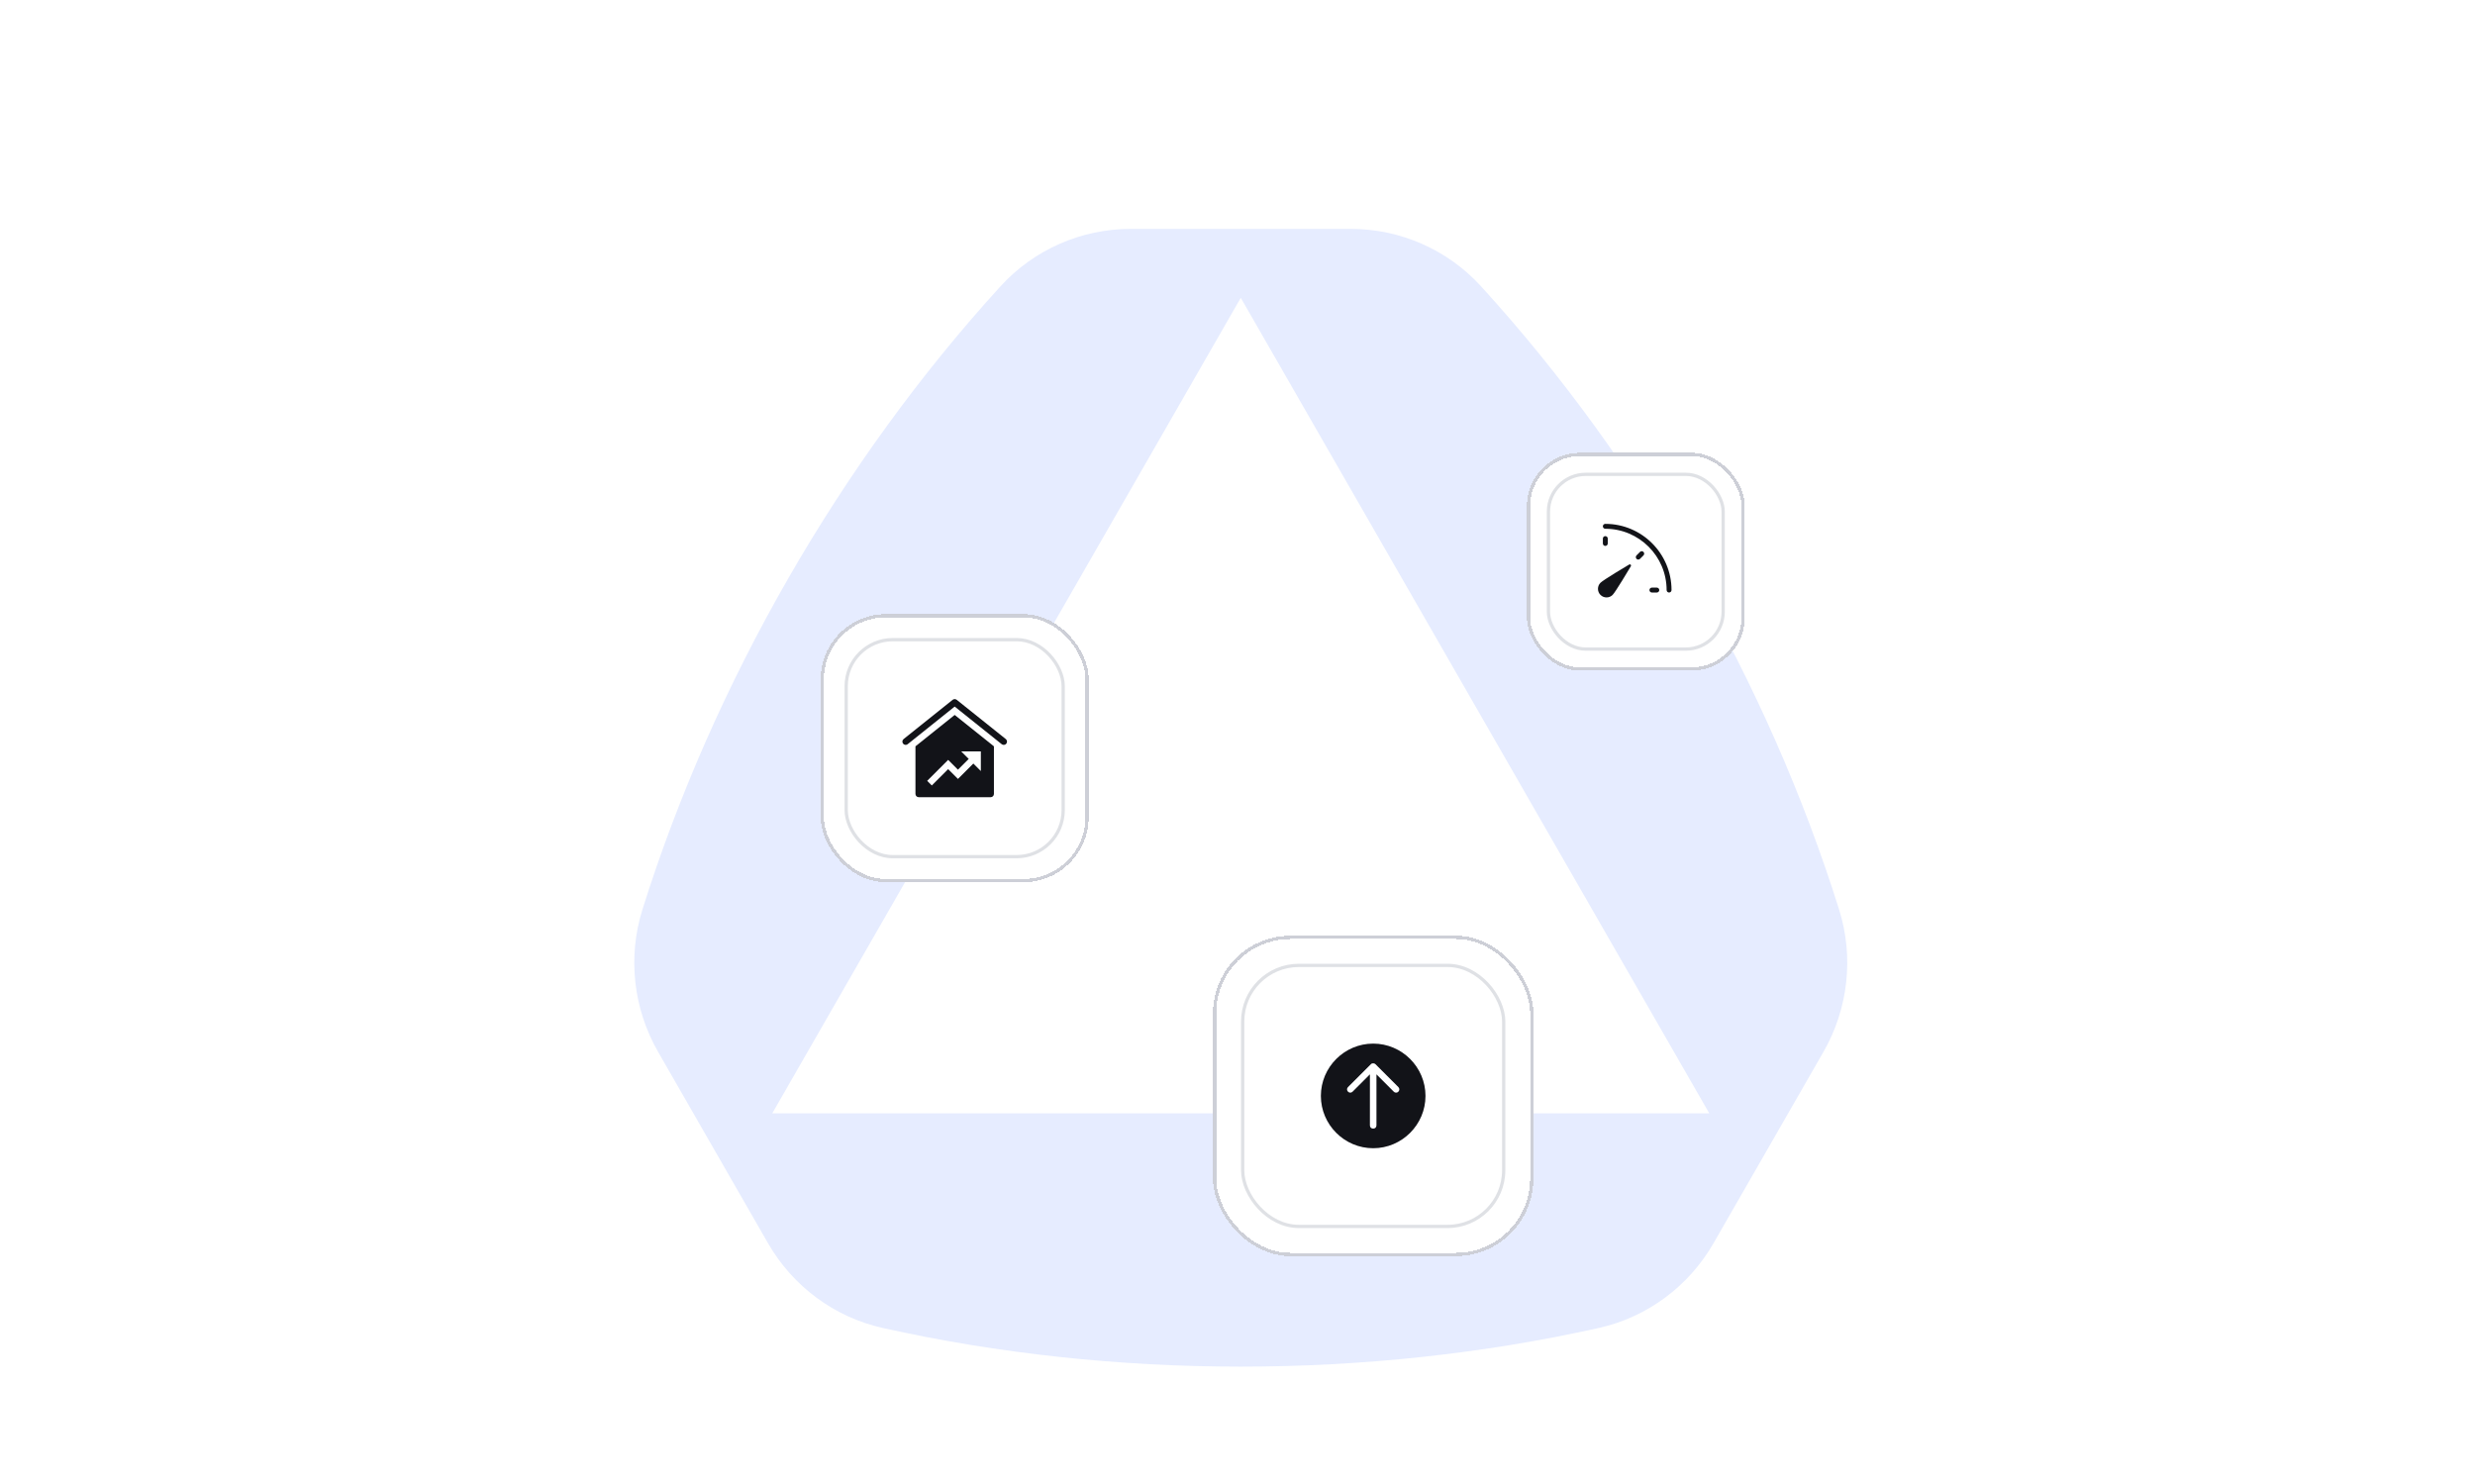 <?xml version="1.0" encoding="UTF-8"?>
<svg xmlns="http://www.w3.org/2000/svg" width="757" height="454" viewBox="0 0 757 454" fill="none">
  <path opacity="0.4" d="M310.759 -110.5H448.241C479.103 -110.5 508.64 -97.606 529.479 -74.809C629.672 34.755 708.885 172.297 753.452 314.03C762.582 343.062 759.195 374.59 744.367 401.116L743.652 402.375C719.195 444.788 699.341 479.252 674.911 521.692C659.48 548.477 633.586 567.678 603.473 574.373C458.714 606.542 300.258 606.542 155.527 574.373C125.414 567.678 99.52 548.477 84.089 521.692C59.632 479.252 39.777 444.788 15.348 402.348C-0.084 375.563 -3.727 343.495 5.548 314.002C49.767 173.376 128.12 36.877 227.177 -72.236L229.521 -74.809C250.388 -97.634 279.896 -110.5 310.759 -110.5Z" stroke="white"></path>
  <path opacity="0.6" d="M323.257 -46.5H435.742C460.967 -46.5 485.109 -35.942 502.143 -17.273H502.144C584.11 72.528 648.914 185.263 685.374 301.432C692.836 325.206 690.068 351.024 677.948 372.747L677.363 373.778C657.353 408.545 641.109 436.796 621.121 471.585C608.508 493.519 587.343 509.242 562.73 514.725C444.304 541.091 314.673 541.091 196.27 514.725C171.657 509.242 150.492 493.519 137.879 471.585C117.869 436.796 101.624 408.545 81.637 373.756C69.023 351.822 66.045 325.561 73.626 301.409C110.086 185.24 174.913 72.505 256.856 -17.273C273.913 -35.965 298.032 -46.5 323.257 -46.5Z" stroke="white"></path>
  <path d="M335.574 17.5H423.426C443.096 17.5 461.921 25.724 475.203 40.264C539.208 110.303 589.813 198.23 618.283 288.834C624.194 307.644 621.872 328.097 612.036 345.181C596.408 372.301 583.721 394.339 568.11 421.478C558.274 438.561 541.771 450.807 522.579 455.077C430.104 475.641 328.878 475.641 236.421 455.077C217.229 450.807 200.726 438.561 190.89 421.478V421.477C175.262 394.339 162.574 372.301 146.964 345.163C137.128 328.079 134.806 307.626 140.717 288.815C169.187 198.211 219.81 110.286 283.797 40.264C297.097 25.706 315.904 17.5 335.574 17.5Z" stroke="white"></path>
  <path d="M306.01 87.573C257.025 141.288 218.274 208.734 196.479 278.237C191.924 292.759 193.714 308.548 201.29 321.735C213.231 342.537 222.936 359.429 234.891 380.231C242.468 393.418 255.182 402.872 269.969 406.169C340.749 421.944 418.238 421.944 489.031 406.169C503.818 402.872 516.532 393.418 524.109 380.231C536.05 359.429 545.755 342.537 557.71 321.748C565.286 308.562 567.076 292.773 562.521 278.251C540.726 208.748 501.989 141.301 452.99 87.573C442.757 76.348 428.254 70 413.101 70H345.899C330.746 70 316.256 76.335 306.01 87.573ZM236.206 340.521L379.5 91.088L522.794 340.521H236.206Z" fill="#E6ECFF"></path>
  <g filter="url(#filter0_d_597_17606)">
    <rect x="468" y="138" width="64.653" height="64.653" rx="15.312" fill="white" shape-rendering="crispEdges"></rect>
    <rect x="467.5" y="137.5" width="65.653" height="65.653" rx="15.812" stroke="#CDCFD7" shape-rendering="crispEdges"></rect>
    <rect x="473.604" y="143.604" width="53.444" height="53.444" rx="11.41" fill="white"></rect>
    <rect x="473.604" y="143.604" width="53.444" height="53.444" rx="11.41" stroke="#DFE1E5"></rect>
    <g clip-path="url(#clip0_597_17606)">
      <path d="M498.766 171.235C498.644 171.113 498.455 171.091 498.31 171.178C497.503 171.657 490.405 175.882 489.52 176.769C489.024 177.264 488.751 177.923 488.751 178.625C488.751 179.327 489.024 179.986 489.52 180.481C490.015 180.977 490.674 181.25 491.376 181.25C492.078 181.25 492.736 180.977 493.232 180.481C494.119 179.594 498.344 172.498 498.823 171.691C498.911 171.544 498.888 171.356 498.766 171.235L498.766 171.235Z" fill="#121318"></path>
      <path d="M510.5 179.75C510.085 179.75 509.75 179.415 509.75 179C509.75 168.661 501.339 160.25 491 160.25C490.585 160.25 490.25 159.915 490.25 159.5C490.25 159.085 490.585 158.75 491 158.75C502.166 158.75 511.25 167.834 511.25 179C511.25 179.415 510.915 179.75 510.5 179.75Z" fill="#121318"></path>
      <path d="M491 165.5C490.585 165.5 490.25 165.165 490.25 164.75V163.25C490.25 162.835 490.585 162.5 491 162.5C491.415 162.5 491.75 162.835 491.75 163.25V164.75C491.75 165.165 491.415 165.5 491 165.5Z" fill="#121318"></path>
      <path d="M501.076 169.674C500.884 169.674 500.692 169.6 500.546 169.454C500.253 169.161 500.253 168.687 500.546 168.393L501.607 167.332C501.901 167.039 502.375 167.039 502.668 167.332C502.961 167.625 502.961 168.099 502.668 168.393L501.607 169.454C501.46 169.6 501.268 169.674 501.076 169.674Z" fill="#121318"></path>
      <path d="M506.75 179.75H505.25C504.835 179.75 504.5 179.415 504.5 179C504.5 178.585 504.835 178.25 505.25 178.25H506.75C507.165 178.25 507.5 178.585 507.5 179C507.5 179.415 507.165 179.75 506.75 179.75Z" fill="#121318"></path>
    </g>
  </g>
  <g filter="url(#filter1_d_597_17606)">
    <rect x="372" y="285" width="96" height="96" rx="22.737" fill="white" shape-rendering="crispEdges"></rect>
    <rect x="371.5" y="284.5" width="97" height="97" rx="23.237" stroke="#CDCFD7" shape-rendering="crispEdges"></rect>
    <rect x="380.079" y="293.079" width="79.842" height="79.842" rx="17.184" fill="white"></rect>
    <rect x="380.079" y="293.079" width="79.842" height="79.842" rx="17.184" stroke="#DFE1E5"></rect>
    <g clip-path="url(#clip1_597_17606)">
      <path d="M420 317C411.2 317 404 324.2 404 333C404 341.8 411.2 349 420 349C428.8 349 436 341.8 436 333C436 324.2 428.8 317 420 317ZM427.7 331.7C427.5 331.9 427.3 332 427 332C426.7 332 426.5 331.9 426.3 331.7L421 326.4V342C421 342.6 420.6 343 420 343C419.4 343 419 342.6 419 342V326.4L413.7 331.7C413.3 332.1 412.7 332.1 412.3 331.7C411.9 331.3 411.9 330.7 412.3 330.3L419.3 323.3C419.4 323.2 419.5 323.1 419.6 323.1C419.8 323 420.1 323 420.4 323.1C420.5 323.2 420.6 323.2 420.7 323.3L427.7 330.3C428.1 330.7 428.1 331.3 427.7 331.7Z" fill="#121318"></path>
    </g>
  </g>
  <g filter="url(#filter2_d_597_17606)">
    <rect x="252" y="187" width="80" height="80" rx="18.947" fill="white" shape-rendering="crispEdges"></rect>
    <rect x="251.5" y="186.5" width="81" height="81" rx="19.447" stroke="#CDCFD7" shape-rendering="crispEdges"></rect>
    <rect x="258.815" y="193.816" width="66.368" height="66.368" rx="14.237" fill="white"></rect>
    <rect x="258.815" y="193.816" width="66.368" height="66.368" rx="14.237" stroke="#DFE1E5"></rect>
    <g clip-path="url(#clip2_597_17606)">
      <path d="M307 226C306.773 226 306.553 225.923 306.375 225.781L292 214.28L277.625 225.781C277.523 225.863 277.405 225.924 277.279 225.961C277.153 225.997 277.021 226.009 276.89 225.994C276.759 225.98 276.633 225.94 276.518 225.876C276.403 225.813 276.301 225.727 276.219 225.625C276.137 225.522 276.076 225.405 276.04 225.278C276.003 225.152 275.992 225.02 276.006 224.89C276.021 224.759 276.061 224.633 276.124 224.518C276.187 224.402 276.273 224.301 276.375 224.219L291.375 212.219C291.553 212.077 291.773 212 292 212C292.227 212 292.448 212.077 292.625 212.219L307.625 224.219C307.787 224.348 307.905 224.525 307.962 224.724C308.019 224.923 308.013 225.135 307.944 225.331C307.876 225.527 307.748 225.696 307.579 225.816C307.41 225.936 307.208 226 307 226Z" fill="#121318"></path>
      <path d="M292 216.842L280 226.442V241C280 241.265 280.105 241.519 280.293 241.707C280.48 241.894 280.735 242 281 242H303C303.265 242 303.52 241.894 303.707 241.707C303.895 241.519 304 241.265 304 241V226.442L292 216.842ZM300 234L297.707 231.707L293 236.414L290 233.414L285 238.414L283.586 237L290 230.586L293 233.586L296.293 230.293L294 228H300V234Z" fill="#121318"></path>
    </g>
  </g>
  <defs>
    <filter id="filter0_d_597_17606" x="464.041" y="135.521" width="72.57" height="72.571" filterUnits="userSpaceOnUse" color-interpolation-filters="sRGB">
      <feFlood flood-opacity="0" result="BackgroundImageFix"></feFlood>
      <feColorMatrix in="SourceAlpha" type="matrix" values="0 0 0 0 0 0 0 0 0 0 0 0 0 0 0 0 0 0 127 0" result="hardAlpha"></feColorMatrix>
      <feOffset dy="1.479"></feOffset>
      <feGaussianBlur stdDeviation="1.479"></feGaussianBlur>
      <feComposite in2="hardAlpha" operator="out"></feComposite>
      <feColorMatrix type="matrix" values="0 0 0 0 0.12 0 0 0 0 0.186 0 0 0 0 0.318 0 0 0 0.17 0"></feColorMatrix>
      <feBlend mode="normal" in2="BackgroundImageFix" result="effect1_dropShadow_597_17606"></feBlend>
      <feBlend mode="normal" in="SourceGraphic" in2="effect1_dropShadow_597_17606" result="shape"></feBlend>
    </filter>
    <filter id="filter1_d_597_17606" x="366.606" y="281.803" width="106.787" height="106.787" filterUnits="userSpaceOnUse" color-interpolation-filters="sRGB">
      <feFlood flood-opacity="0" result="BackgroundImageFix"></feFlood>
      <feColorMatrix in="SourceAlpha" type="matrix" values="0 0 0 0 0 0 0 0 0 0 0 0 0 0 0 0 0 0 127 0" result="hardAlpha"></feColorMatrix>
      <feOffset dy="2.197"></feOffset>
      <feGaussianBlur stdDeviation="2.197"></feGaussianBlur>
      <feComposite in2="hardAlpha" operator="out"></feComposite>
      <feColorMatrix type="matrix" values="0 0 0 0 0.12 0 0 0 0 0.186 0 0 0 0 0.318 0 0 0 0.17 0"></feColorMatrix>
      <feBlend mode="normal" in2="BackgroundImageFix" result="effect1_dropShadow_597_17606"></feBlend>
      <feBlend mode="normal" in="SourceGraphic" in2="effect1_dropShadow_597_17606" result="shape"></feBlend>
    </filter>
    <filter id="filter2_d_597_17606" x="247.339" y="184.169" width="89.323" height="89.323" filterUnits="userSpaceOnUse" color-interpolation-filters="sRGB">
      <feFlood flood-opacity="0" result="BackgroundImageFix"></feFlood>
      <feColorMatrix in="SourceAlpha" type="matrix" values="0 0 0 0 0 0 0 0 0 0 0 0 0 0 0 0 0 0 127 0" result="hardAlpha"></feColorMatrix>
      <feOffset dy="1.831"></feOffset>
      <feGaussianBlur stdDeviation="1.831"></feGaussianBlur>
      <feComposite in2="hardAlpha" operator="out"></feComposite>
      <feColorMatrix type="matrix" values="0 0 0 0 0.12 0 0 0 0 0.186 0 0 0 0 0.318 0 0 0 0.17 0"></feColorMatrix>
      <feBlend mode="normal" in2="BackgroundImageFix" result="effect1_dropShadow_597_17606"></feBlend>
      <feBlend mode="normal" in="SourceGraphic" in2="effect1_dropShadow_597_17606" result="shape"></feBlend>
    </filter>
    <clipPath id="clip0_597_17606">
      <rect width="24" height="24" fill="white" transform="translate(488 158)"></rect>
    </clipPath>
    <clipPath id="clip1_597_17606">
      <rect width="32" height="32" fill="white" transform="translate(404 317)"></rect>
    </clipPath>
    <clipPath id="clip2_597_17606">
      <rect width="32" height="32" fill="white" transform="translate(276 211)"></rect>
    </clipPath>
  </defs>
</svg>
